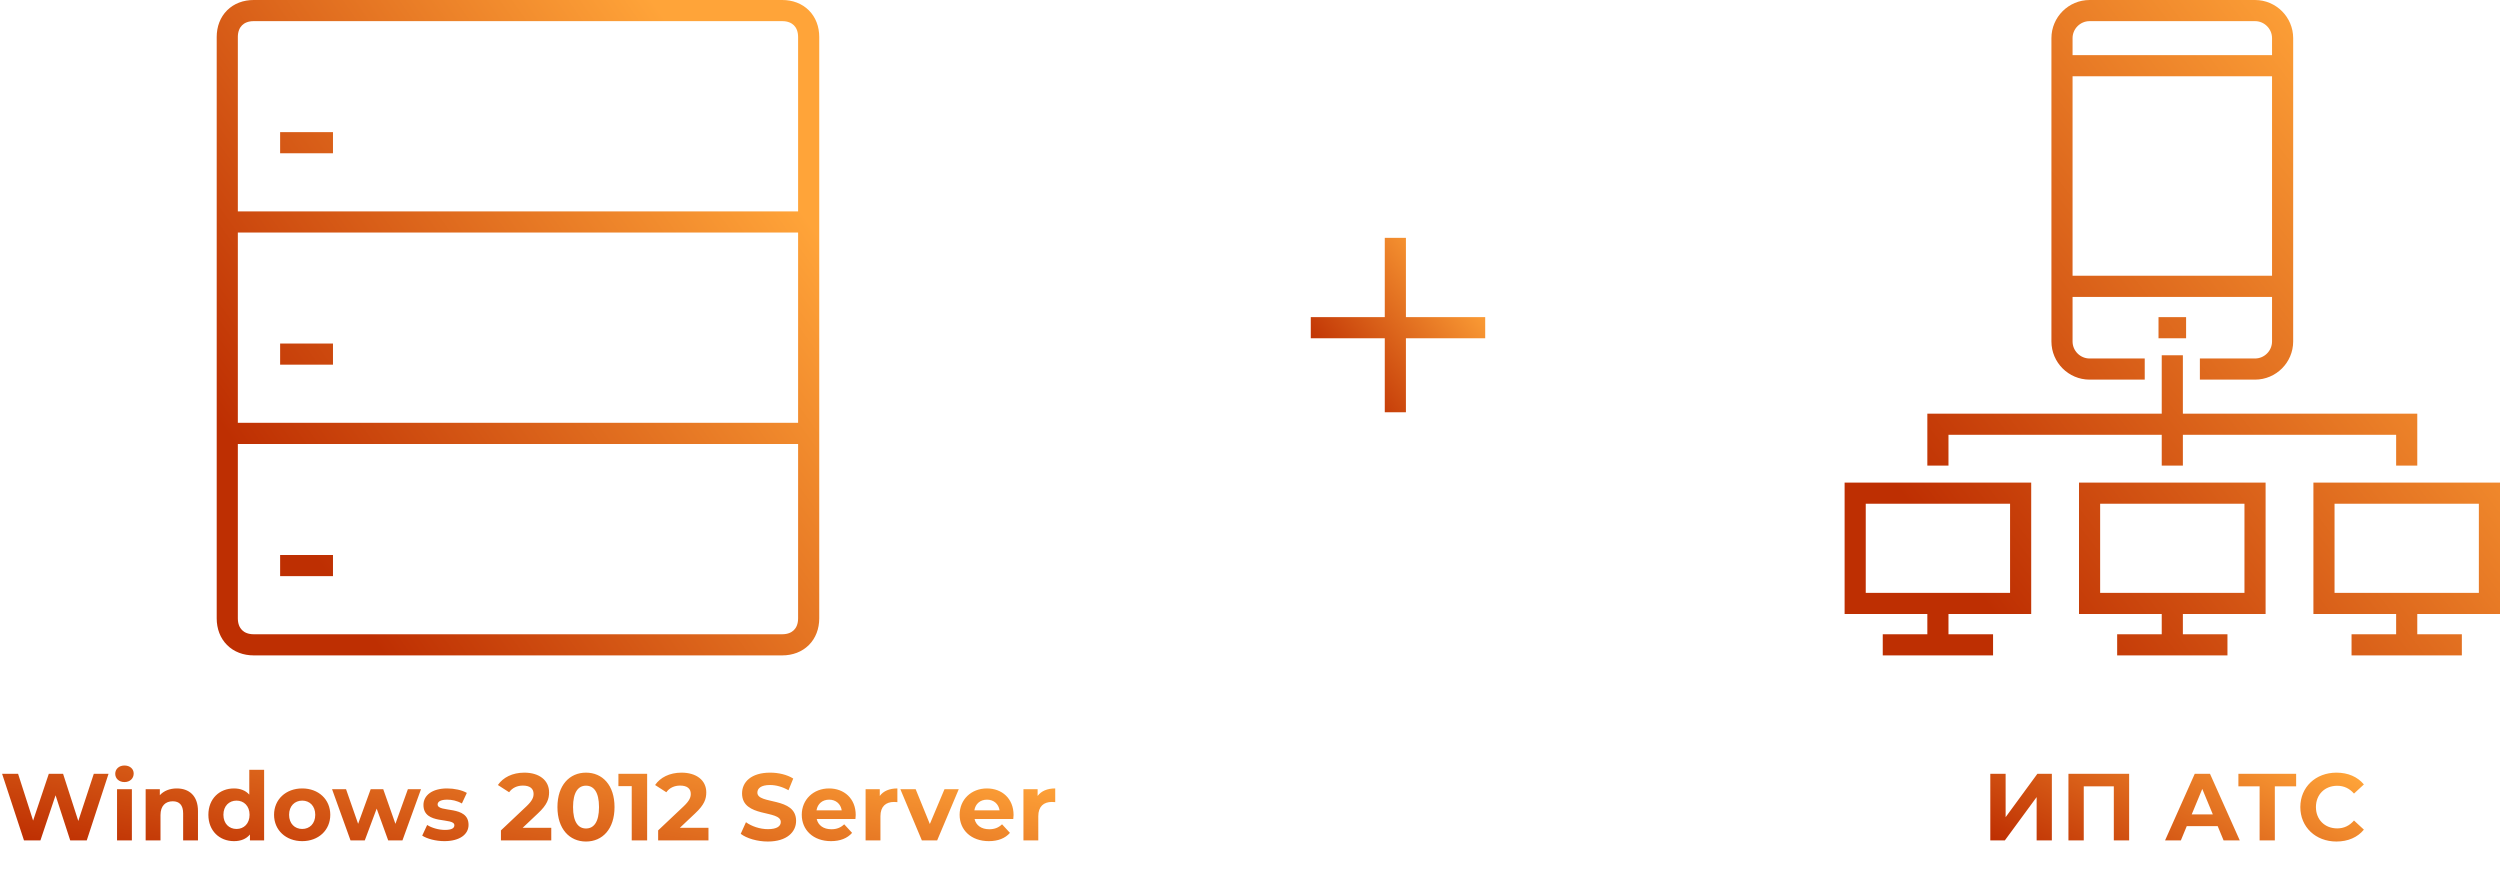 <?xml version="1.0" encoding="UTF-8"?> <svg xmlns="http://www.w3.org/2000/svg" width="473" height="168" viewBox="0 0 473 168" fill="none"> <path d="M153 40H43V44H153V40ZM45 42V7H41V42H45ZM45 7C45 5.955 45.34 5.239 45.789 4.789C46.239 4.34 46.955 4 48 4V0C46.045 0 44.261 0.66 42.961 1.961C41.66 3.261 41 5.045 41 7H45ZM48 4H148V0H48V4ZM148 4C149.046 4 149.761 4.34 150.211 4.789C150.66 5.239 151 5.955 151 7H155C155 5.045 154.34 3.261 153.039 1.961C151.739 0.66 149.954 0 148 0V4ZM151 7V42H155V7H151ZM151 42V82H155V42H151ZM153 80H43V84H153V80ZM45 82V42H41V82H45ZM151 82V117H155V82H151ZM151 117C151 118.046 150.66 118.761 150.211 119.211C149.761 119.66 149.045 120 148 120V124C149.954 124 151.739 123.34 153.039 122.039C154.34 120.739 155 118.954 155 117H151ZM148 120H48V124H148V120ZM48 120C46.955 120 46.239 119.66 45.789 119.211C45.34 118.761 45 118.046 45 117H41C41 118.954 41.66 120.739 42.961 122.039C44.261 123.34 46.045 124 48 124V120ZM45 117V82H41V117H45ZM53 29H63V25H53V29ZM53 69H63V65H53V69ZM53 109H63V105H53V109Z" fill="url(#paint0_linear)"></path> <path d="M264 45V78M281 62L248 62" stroke="url(#paint1_linear)" stroke-width="4"></path> <path d="M17.748 146.4L14.814 155.328L11.934 146.4H9.234L6.264 155.256L3.42 146.4H0.396L4.536 159H7.65L10.512 150.468L13.284 159H16.416L20.538 146.4H17.748ZM23.548 147.966C24.592 147.966 25.294 147.282 25.294 146.346C25.294 145.482 24.592 144.834 23.548 144.834C22.504 144.834 21.802 145.518 21.802 146.4C21.802 147.282 22.504 147.966 23.548 147.966ZM22.144 159H24.952V149.316H22.144V159ZM33.444 149.172C32.13 149.172 30.996 149.622 30.24 150.45V149.316H27.558V159H30.366V154.212C30.366 152.43 31.338 151.602 32.688 151.602C33.93 151.602 34.65 152.322 34.65 153.888V159H37.458V153.456C37.458 150.504 35.73 149.172 33.444 149.172ZM47.164 145.644V150.342C46.462 149.55 45.455 149.172 44.267 149.172C41.531 149.172 39.425 151.116 39.425 154.158C39.425 157.2 41.531 159.144 44.267 159.144C45.562 159.144 46.589 158.73 47.291 157.884V159H49.972V145.644H47.164ZM44.752 156.84C43.349 156.84 42.269 155.832 42.269 154.158C42.269 152.484 43.349 151.476 44.752 151.476C46.139 151.476 47.218 152.484 47.218 154.158C47.218 155.832 46.139 156.84 44.752 156.84ZM57.179 159.144C60.257 159.144 62.489 157.074 62.489 154.158C62.489 151.242 60.257 149.172 57.179 149.172C54.101 149.172 51.851 151.242 51.851 154.158C51.851 157.074 54.101 159.144 57.179 159.144ZM57.179 156.84C55.775 156.84 54.695 155.832 54.695 154.158C54.695 152.484 55.775 151.476 57.179 151.476C58.583 151.476 59.645 152.484 59.645 154.158C59.645 155.832 58.583 156.84 57.179 156.84ZM77.171 149.316L74.813 155.868L72.509 149.316H70.133L67.757 155.868L65.471 149.316H62.825L66.317 159H69.017L71.267 152.988L73.445 159H76.145L79.655 149.316H77.171ZM84.077 159.144C86.975 159.144 88.649 157.866 88.649 156.066C88.649 152.25 82.799 153.852 82.799 152.196C82.799 151.692 83.339 151.296 84.599 151.296C85.481 151.296 86.435 151.476 87.389 152.016L88.325 150.018C87.407 149.478 85.931 149.172 84.599 149.172C81.773 149.172 80.117 150.468 80.117 152.304C80.117 156.174 85.967 154.554 85.967 156.138C85.967 156.678 85.481 157.02 84.185 157.02C82.997 157.02 81.683 156.642 80.819 156.084L79.883 158.1C80.783 158.694 82.439 159.144 84.077 159.144ZM98.882 156.624L101.78 153.888C103.544 152.25 103.886 151.134 103.886 149.91C103.886 147.624 102.014 146.184 99.206 146.184C96.938 146.184 95.174 147.102 94.202 148.524L96.326 149.892C96.938 149.046 97.856 148.632 98.936 148.632C100.268 148.632 100.952 149.208 100.952 150.198C100.952 150.81 100.754 151.458 99.638 152.52L94.778 157.11V159H104.3V156.624H98.882ZM110.868 159.216C113.982 159.216 116.268 156.858 116.268 152.7C116.268 148.542 113.982 146.184 110.868 146.184C107.772 146.184 105.468 148.542 105.468 152.7C105.468 156.858 107.772 159.216 110.868 159.216ZM110.868 156.75C109.428 156.75 108.42 155.562 108.42 152.7C108.42 149.838 109.428 148.65 110.868 148.65C112.326 148.65 113.334 149.838 113.334 152.7C113.334 155.562 112.326 156.75 110.868 156.75ZM117.003 146.4V148.74H119.523V159H122.439V146.4H117.003ZM128.624 156.624L131.522 153.888C133.286 152.25 133.628 151.134 133.628 149.91C133.628 147.624 131.756 146.184 128.948 146.184C126.68 146.184 124.916 147.102 123.944 148.524L126.068 149.892C126.68 149.046 127.598 148.632 128.678 148.632C130.01 148.632 130.694 149.208 130.694 150.198C130.694 150.81 130.496 151.458 129.38 152.52L124.52 157.11V159H134.042V156.624H128.624ZM145.275 159.216C148.875 159.216 150.621 157.416 150.621 155.31C150.621 150.684 143.295 152.286 143.295 149.964C143.295 149.172 143.961 148.524 145.689 148.524C146.805 148.524 148.011 148.848 149.181 149.514L150.081 147.3C148.911 146.562 147.291 146.184 145.707 146.184C142.125 146.184 140.397 147.966 140.397 150.108C140.397 154.788 147.723 153.168 147.723 155.526C147.723 156.3 147.021 156.876 145.293 156.876C143.781 156.876 142.197 156.336 141.135 155.562L140.145 157.758C141.261 158.622 143.277 159.216 145.275 159.216ZM161.901 154.194C161.901 151.08 159.705 149.172 156.861 149.172C153.909 149.172 151.695 151.26 151.695 154.158C151.695 157.038 153.873 159.144 157.221 159.144C158.967 159.144 160.317 158.604 161.217 157.578L159.723 155.958C159.057 156.588 158.319 156.894 157.293 156.894C155.817 156.894 154.791 156.156 154.521 154.95H161.847C161.865 154.716 161.901 154.41 161.901 154.194ZM156.879 151.296C158.139 151.296 159.057 152.088 159.255 153.312H154.485C154.683 152.07 155.601 151.296 156.879 151.296ZM166.453 150.594V149.316H163.771V159H166.579V154.428C166.579 152.574 167.605 151.728 169.153 151.728C169.369 151.728 169.549 151.746 169.783 151.764V149.172C168.289 149.172 167.137 149.658 166.453 150.594ZM178.698 149.316L175.926 155.904L173.244 149.316H170.346L174.414 159H177.312L181.398 149.316H178.698ZM191.766 154.194C191.766 151.08 189.57 149.172 186.726 149.172C183.774 149.172 181.56 151.26 181.56 154.158C181.56 157.038 183.738 159.144 187.086 159.144C188.832 159.144 190.182 158.604 191.082 157.578L189.588 155.958C188.922 156.588 188.184 156.894 187.158 156.894C185.682 156.894 184.656 156.156 184.386 154.95H191.712C191.73 154.716 191.766 154.41 191.766 154.194ZM186.744 151.296C188.004 151.296 188.922 152.088 189.12 153.312H184.35C184.548 152.07 185.466 151.296 186.744 151.296ZM196.318 150.594V149.316H193.636V159H196.444V154.428C196.444 152.574 197.47 151.728 199.018 151.728C199.234 151.728 199.414 151.746 199.648 151.764V149.172C198.154 149.172 197.002 149.658 196.318 150.594Z" fill="url(#paint2_linear)"></path> <path d="M376.566 159H379.32L385.332 150.81V159H388.212V146.4H385.476L379.464 154.608V146.4H376.566V159ZM391.349 146.4V159H394.247V148.776H399.935V159H402.833V146.4H391.349ZM420.702 159H423.762L418.128 146.4H415.248L409.632 159H412.62L413.736 156.3H419.586L420.702 159ZM414.672 154.086L416.67 149.262L418.668 154.086H414.672ZM434.43 146.4H423.504V148.776H427.518V159H430.398V148.776H434.43V146.4ZM442.044 159.216C444.24 159.216 446.058 158.424 447.246 156.966L445.374 155.238C444.528 156.228 443.466 156.732 442.206 156.732C439.848 156.732 438.174 155.076 438.174 152.7C438.174 150.324 439.848 148.668 442.206 148.668C443.466 148.668 444.528 149.172 445.374 150.144L447.246 148.416C446.058 146.976 444.24 146.184 442.062 146.184C438.138 146.184 435.222 148.902 435.222 152.7C435.222 156.498 438.138 159.216 442.044 159.216Z" fill="url(#paint3_linear)"></path> <path d="M356.217 122H377.087M366.652 114.174V122M400.565 122H421.435M411 114.174V122M444.913 122H465.782M455.348 114.174V122M411 67.218V88.087M455.348 88.087V80.261H366.652V88.087M405.783 69.826H395.348C392.478 69.826 390.13 67.478 390.13 64.609V7.217C390.13 4.348 392.478 2 395.348 2H426.652C429.522 2 431.869 4.348 431.869 7.217V64.609C431.869 67.478 429.522 69.826 426.652 69.826H416.217M408.391 62H413.609M390.13 12.435H431.869M390.13 54.174H431.869M351 93.304H382.304V114.174H351V93.304ZM395.347 93.304H426.652V114.174H395.347V93.304ZM439.696 93.304H471V114.174H439.696V93.304Z" stroke="url(#paint4_linear)" stroke-width="4" stroke-miterlimit="10"></path> <defs> <linearGradient id="paint0_linear" x1="54.525" y1="98.453" x2="146.914" y2="33.119" gradientUnits="userSpaceOnUse"> <stop stop-color="#BE2F02"></stop> <stop offset="1" stop-color="#FFA439"></stop> </linearGradient> <linearGradient id="paint1_linear" x1="251.458" y1="71.525" x2="277.523" y2="51.417" gradientUnits="userSpaceOnUse"> <stop stop-color="#BE2F02"></stop> <stop offset="1" stop-color="#FFA439"></stop> </linearGradient> <linearGradient id="paint2_linear" x1="21.059" y1="162.113" x2="30.197" y2="114.885" gradientUnits="userSpaceOnUse"> <stop stop-color="#BE2F02"></stop> <stop offset="1" stop-color="#FFA439"></stop> </linearGradient> <linearGradient id="paint3_linear" x1="382.648" y1="162.113" x2="402.979" y2="123.948" gradientUnits="userSpaceOnUse"> <stop stop-color="#BE2F02"></stop> <stop offset="1" stop-color="#FFA439"></stop> </linearGradient> <linearGradient id="paint4_linear" x1="363.573" y1="98.453" x2="458.355" y2="25.333" gradientUnits="userSpaceOnUse"> <stop stop-color="#BE2F02"></stop> <stop offset="1" stop-color="#FFA439"></stop> </linearGradient> </defs> </svg> 